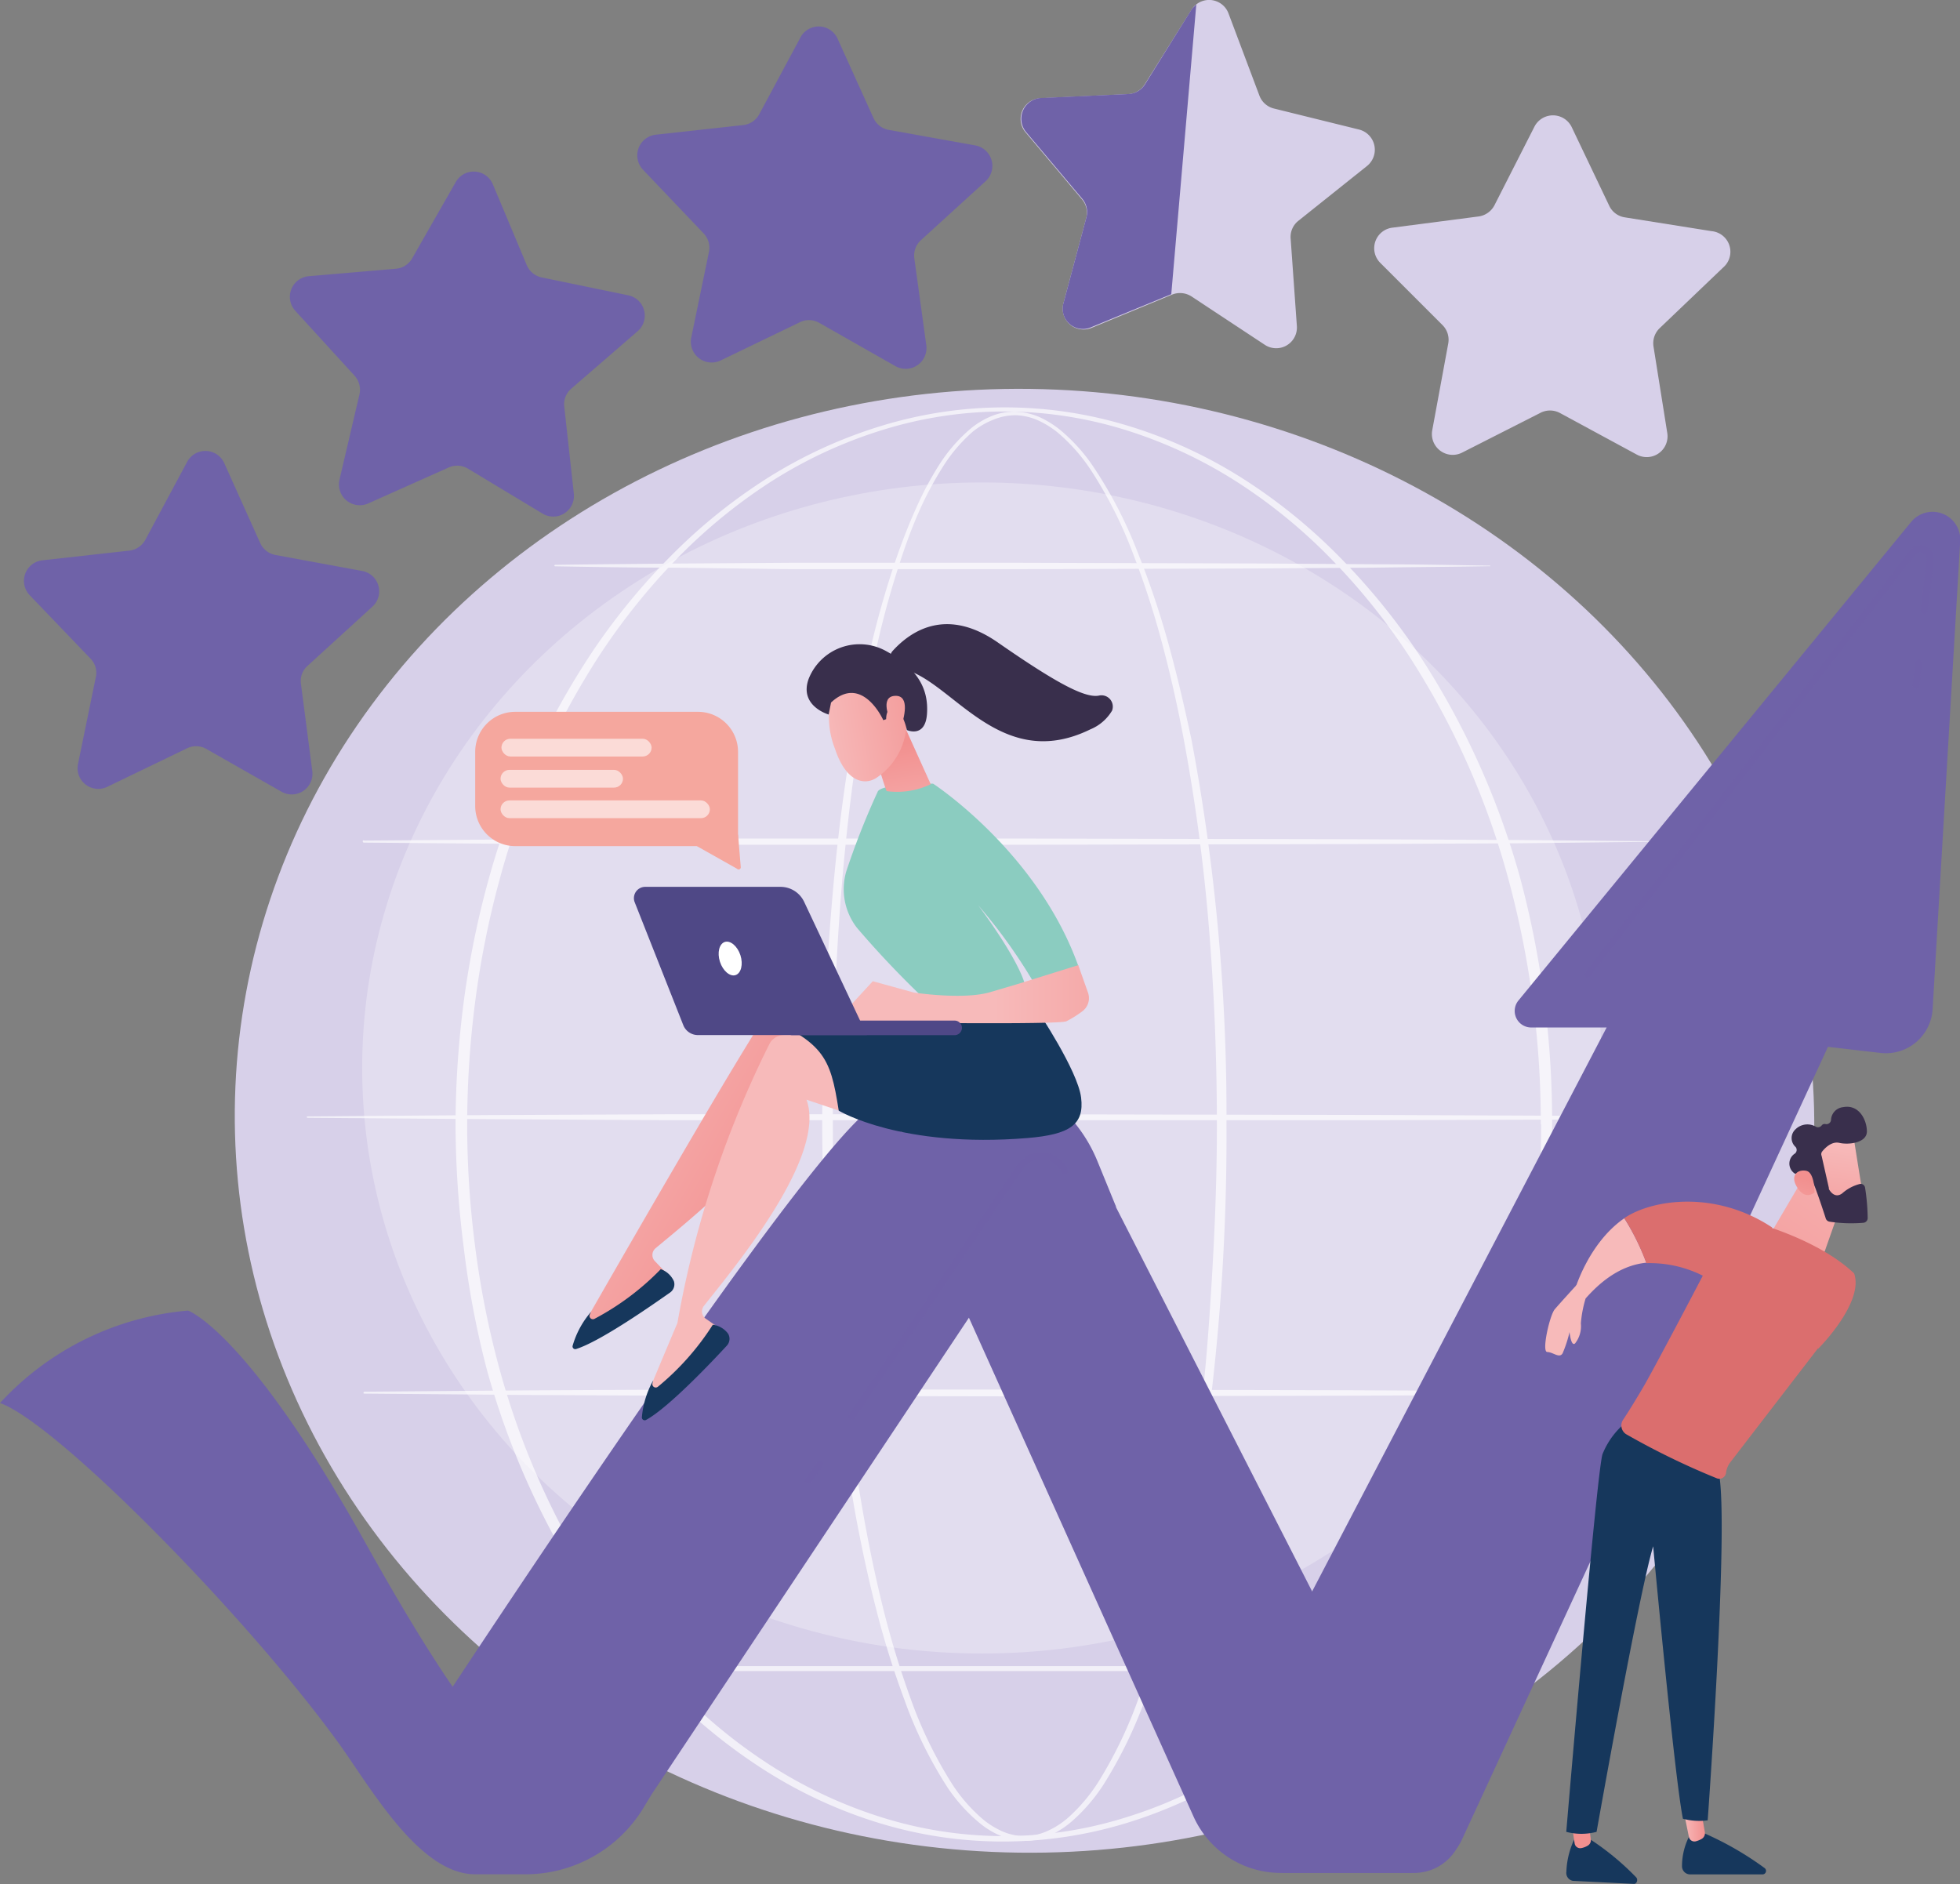 <?xml version="1.0" encoding="UTF-8"?><svg xmlns="http://www.w3.org/2000/svg" xmlns:xlink="http://www.w3.org/1999/xlink" viewBox="0 0 173.23 166.51"><rect x="0" y="0" width="173.23" height="166.51" fill="#808080" stroke="none"/><defs><style>.cls-1{isolation:isolate;}.cls-2{fill:#d7d0e9;}.cls-27,.cls-29,.cls-3,.cls-5{fill:#fff;}.cls-3{opacity:0.28;}.cls-4{opacity:0.68;}.cls-5{mix-blend-mode:soft-light;}.cls-6,.cls-7{fill:#6f62a8;}.cls-7{opacity:0.79;}.cls-8{fill:url(#linear-gradient);}.cls-9{fill:url(#linear-gradient-2);}.cls-10{fill:url(#linear-gradient-3);}.cls-11{fill:#db6e6e;}.cls-12{fill:#16375c;}.cls-13{fill:url(#linear-gradient-4);}.cls-14{fill:url(#linear-gradient-5);}.cls-15{fill:url(#linear-gradient-6);}.cls-16{fill:#392f4c;}.cls-17{fill:url(#linear-gradient-7);}.cls-18{fill:url(#linear-gradient-8);}.cls-19{fill:url(#linear-gradient-9);}.cls-20{fill:#8bccc0;}.cls-21{fill:url(#linear-gradient-10);}.cls-22{fill:url(#linear-gradient-11);}.cls-23{fill:url(#linear-gradient-12);}.cls-24{fill:url(#linear-gradient-13);}.cls-25{fill:#4f4887;}.cls-26{fill:#4f4886;}.cls-28{fill:#f5a79e;}.cls-29{opacity:0.59;}</style><linearGradient id="linear-gradient" x1="-1927.62" y1="-305.59" x2="-1943.4" y2="-276.6" gradientTransform="translate(2048.11 620.86) rotate(6.59)" gradientUnits="userSpaceOnUse"><stop offset="0" stop-color="#f7baba"/><stop offset="1" stop-color="#f2908f"/></linearGradient><linearGradient id="linear-gradient-2" x1="148.24" y1="106.96" x2="164.52" y2="95.06" gradientTransform="matrix(1, 0, 0, 1, 0, 0)" xlink:href="#linear-gradient"/><linearGradient id="linear-gradient-3" x1="149.53" y1="108.71" x2="165.8" y2="96.82" gradientTransform="matrix(1, 0, 0, 1, 0, 0)" xlink:href="#linear-gradient"/><linearGradient id="linear-gradient-4" x1="-1781.86" y1="127.12" x2="-1779.95" y2="127.12" gradientTransform="translate(1930.79 35.9) rotate(0.07)" xlink:href="#linear-gradient"/><linearGradient id="linear-gradient-5" x1="-1849.09" y1="16.83" x2="-1847.18" y2="16.83" gradientTransform="matrix(1, 0.05, -0.05, 1, 1986.3, 239.29)" xlink:href="#linear-gradient"/><linearGradient id="linear-gradient-6" x1="-2092.95" y1="2554.86" x2="-2099.52" y2="2563.54" gradientTransform="translate(775.85 -3144.4) rotate(-28.63)" xlink:href="#linear-gradient"/><linearGradient id="linear-gradient-7" x1="-2102.56" y1="2561.73" x2="-2097.3" y2="2556.33" gradientTransform="translate(775.85 -3144.4) rotate(-28.63)" xlink:href="#linear-gradient"/><linearGradient id="linear-gradient-8" x1="2772.69" y1="94.75" x2="2750.38" y2="107.48" gradientTransform="matrix(-1, 0, 0, 1, 2820.61, 0)" xlink:href="#linear-gradient"/><linearGradient id="linear-gradient-9" x1="2769.66" y1="98.42" x2="2845.99" y2="50.64" gradientTransform="matrix(-1, 0, 0, 1, 2820.61, 0)" xlink:href="#linear-gradient"/><linearGradient id="linear-gradient-10" x1="-839.07" y1="75.51" x2="-840.59" y2="65.78" gradientTransform="translate(919.95)" xlink:href="#linear-gradient"/><linearGradient id="linear-gradient-11" x1="183.33" y1="-960.3" x2="193.12" y2="-953.65" gradientTransform="matrix(0.72, -0.69, 0.69, 0.72, 603.88, 886)" xlink:href="#linear-gradient"/><linearGradient id="linear-gradient-12" x1="183.91" y1="-961.17" x2="193.71" y2="-954.51" gradientTransform="matrix(0.72, -0.69, 0.69, 0.72, 603.88, 886)" xlink:href="#linear-gradient"/><linearGradient id="linear-gradient-13" x1="-832.08" y1="87.91" x2="-809.85" y2="87.91" gradientTransform="translate(919.95)" xlink:href="#linear-gradient"/></defs><g class="cls-1"><g id="Calque_2" data-name="Calque 2"><g id="Calque_22" data-name="Calque 22"><ellipse class="cls-2" cx="90.56" cy="99.05" rx="64.68" ry="69.81" transform="translate(-12.37 185.19) rotate(-87.49)"/><ellipse class="cls-3" cx="86.79" cy="94.39" rx="54.78" ry="51.75"/><g class="cls-4"><path class="cls-5" d="M108.4,99.37a195.69,195.69,0,0,1-2.81,34.08c-.51,2.81-1.1,5.6-1.8,8.37a80.84,80.84,0,0,1-2.52,8.2,38.77,38.77,0,0,1-3.75,7.72A15.5,15.5,0,0,1,94.7,161a8.28,8.28,0,0,1-1.84,1.19,5.55,5.55,0,0,1-2.16.5,5.36,5.36,0,0,1-2.17-.4,7.49,7.49,0,0,1-1.89-1.12A14.73,14.73,0,0,1,83.76,158a37.5,37.5,0,0,1-3.8-7.7,78.37,78.37,0,0,1-2.55-8.19c-.71-2.77-1.3-5.56-1.82-8.37-1-5.62-1.72-11.29-2.19-17s-.7-11.4-.73-17.11c0-2.85.06-5.7.16-8.55s.27-5.7.48-8.55c.42-5.69,1-11.36,2-17,.47-2.81,1-5.61,1.67-8.39a81.44,81.44,0,0,1,2.39-8.23c.48-1.34,1-2.68,1.6-4a28.57,28.57,0,0,1,2-3.77,14.15,14.15,0,0,1,2.82-3.26,7.28,7.28,0,0,1,1.86-1.11,5.23,5.23,0,0,1,2.14-.38,5.76,5.76,0,0,1,2.12.49,8.67,8.67,0,0,1,1.83,1.15,15.35,15.35,0,0,1,2.88,3.2,38.4,38.4,0,0,1,3.94,7.61A77.3,77.3,0,0,1,103.3,57c.76,2.76,1.4,5.54,2,8.34A178.45,178.45,0,0,1,108.4,99.37Zm-.85,0q0-8.53-.67-17a162.61,162.61,0,0,0-2.23-16.89c-.52-2.8-1.13-5.57-1.86-8.32a76.35,76.35,0,0,0-2.6-8.1,37.93,37.93,0,0,0-3.82-7.58,15.53,15.53,0,0,0-2.78-3.16,8,8,0,0,0-1.76-1.13,5.26,5.26,0,0,0-2-.49,5.08,5.08,0,0,0-2,.38A7,7,0,0,0,86,38.13a14,14,0,0,0-2.72,3.21,29.83,29.83,0,0,0-2,3.75c-.58,1.3-1.08,2.62-1.54,4a79.61,79.61,0,0,0-2.28,8.2c-.63,2.77-1.14,5.57-1.58,8.37-.87,5.62-1.44,11.28-1.8,17s-.48,11.36-.47,17,.17,11.37.59,17,1.08,11.32,2.06,16.92c.49,2.8,1.06,5.58,1.74,8.34a79.44,79.44,0,0,0,2.46,8.14,37.68,37.68,0,0,0,3.69,7.61,14.36,14.36,0,0,0,2.76,3.15,7.4,7.4,0,0,0,1.76,1.07,4.86,4.86,0,0,0,2,.38,5,5,0,0,0,2-.49,7.26,7.26,0,0,0,1.73-1.13,15.08,15.08,0,0,0,2.7-3.2,38.22,38.22,0,0,0,3.63-7.64,80.27,80.27,0,0,0,2.44-8.15c.67-2.76,1.24-5.55,1.72-8.35,1-5.59,1.61-11.25,2-16.92S107.56,105.05,107.55,99.37Z"/><path class="cls-5" d="M137.18,99.37a83.53,83.53,0,0,1-3,21.78,70.14,70.14,0,0,1-9.12,20,56.29,56.29,0,0,1-7,8.52,49,49,0,0,1-8.56,6.9,41.48,41.48,0,0,1-10,4.57,37.35,37.35,0,0,1-21.73,0,41.37,41.37,0,0,1-10-4.57,49,49,0,0,1-8.58-6.89,57.59,57.59,0,0,1-7-8.52,70.24,70.24,0,0,1-9.13-20A79.26,79.26,0,0,1,41,110.36a87.82,87.82,0,0,1-.74-11,86,86,0,0,1,.75-11,79.57,79.57,0,0,1,2.22-10.8,70,70,0,0,1,9.15-20,57.51,57.51,0,0,1,7-8.51,48.59,48.59,0,0,1,8.58-6.88,41.73,41.73,0,0,1,10-4.55,37.25,37.25,0,0,1,21.7,0,41.21,41.21,0,0,1,10,4.56,48.52,48.52,0,0,1,8.57,6.88,58,58,0,0,1,7,8.51,70.23,70.23,0,0,1,9.12,20A83.43,83.43,0,0,1,137.18,99.37Zm-1,0a82.47,82.47,0,0,0-2.83-21.55A69.76,69.76,0,0,0,124.55,58a56.21,56.21,0,0,0-6.8-8.5,47.19,47.19,0,0,0-8.41-6.9A40.77,40.77,0,0,0,99.47,38,36.12,36.12,0,0,0,78,38a40.53,40.53,0,0,0-9.86,4.57,47.48,47.48,0,0,0-8.4,6.9A57.28,57.28,0,0,0,52.93,58a70,70,0,0,0-8.8,19.83A80.52,80.52,0,0,0,42,88.51a85.73,85.73,0,0,0-.71,10.86A83.78,83.78,0,0,0,42,110.22a79,79,0,0,0,2.12,10.67A69.59,69.59,0,0,0,53,140.7a56.06,56.06,0,0,0,6.79,8.49,46.3,46.3,0,0,0,8.4,6.89A40.81,40.81,0,0,0,78,160.64a36,36,0,0,0,21.45,0,40.67,40.67,0,0,0,9.86-4.55,47.14,47.14,0,0,0,8.41-6.89,56.74,56.74,0,0,0,6.81-8.48,70,70,0,0,0,8.83-19.82A82.48,82.48,0,0,0,136.21,99.37Z"/><path class="cls-5" d="M32.19,74.29l14.55-.11,14.55-.07,29.1,0,29.1.06,14.55.07,14.55.13a0,0,0,0,1,0,0,0,0,0,0,1,0,0L134,74.53l-14.55.07-29.1.06-29.1,0-14.55-.07-14.55-.12a.07.07,0,0,1-.07-.06A.07.07,0,0,1,32.19,74.29Z"/><path class="cls-5" d="M49.07,49.92c3.44-.05,6.88-.07,10.33-.11l10.33-.07c3.44,0,6.89,0,10.33,0l10.33,0,20.66.06,10.33.07c3.44,0,6.89.07,10.33.12,0,0,0,0,0,.05a0,0,0,0,1,0,0c-3.44.06-6.89.08-10.33.13l-10.33.07-20.66.06-10.33,0c-3.44,0-6.89,0-10.33,0L59.4,50.17c-3.45,0-6.89-.06-10.33-.12A.07.07,0,0,1,49,50S49,49.92,49.07,49.92Z"/><path class="cls-5" d="M27.13,98.67,43,98.55l15.81-.07,31.63,0,31.63.06,15.81.07,15.82.13a0,0,0,0,1,0,.08l-15.82.13L122,99,90.39,99,58.76,99,43,98.91l-15.82-.12a.06.06,0,0,1-.06-.06A.06.06,0,0,1,27.13,98.67Z"/><path class="cls-5" d="M32.19,123l14.55-.12,14.55-.07,29.1,0,29.1.06,14.55.07,14.55.13a0,0,0,0,1,0,.08l-14.55.13-14.55.07-29.1.06-29.1-.05-14.55-.07-14.55-.12a.07.07,0,0,1-.07-.06S32.15,123,32.19,123Z"/><path class="cls-5" d="M133.79,147.69H51.15a.22.22,0,1,1,0-.44h82.64a.22.22,0,1,1,0,.44Z"/></g><path class="cls-6" d="M32.91,53.62l-5.73,5.23a1.78,1.78,0,0,0-.58,1.6l1,7.69A1.83,1.83,0,0,1,24.93,70l-6.75-3.84a1.83,1.83,0,0,0-1.7,0l-7,3.38a1.83,1.83,0,0,1-2.59-2l1.56-7.6A1.8,1.8,0,0,0,8,58.21l-5.37-5.6a1.83,1.83,0,0,1,1.12-3.09l7.71-.86a1.84,1.84,0,0,0,1.41-1l3.67-6.84a1.83,1.83,0,0,1,3.28.11L23,48a1.86,1.86,0,0,0,1.35,1.05L32,50.46A1.83,1.83,0,0,1,32.91,53.62Z"/><path class="cls-6" d="M56.36,29.27l-5.87,5.08a1.81,1.81,0,0,0-.62,1.59l.85,7.71A1.83,1.83,0,0,1,48,45.42l-6.64-4a1.85,1.85,0,0,0-1.71-.1L32.53,44.5A1.84,1.84,0,0,1,30,42.41l1.77-7.55a1.86,1.86,0,0,0-.43-1.65L26.1,27.47a1.83,1.83,0,0,1,1.2-3.06L35,23.75a1.82,1.82,0,0,0,1.43-.92l3.85-6.74a1.83,1.83,0,0,1,3.28.2l3,7.15a1.85,1.85,0,0,0,1.32,1.08l7.6,1.57A1.83,1.83,0,0,1,56.36,29.27Z"/><path class="cls-6" d="M87.13,16l-5.74,5.23a1.84,1.84,0,0,0-.58,1.6l1.06,7.69a1.84,1.84,0,0,1-2.73,1.84L72.4,28.53a1.82,1.82,0,0,0-1.71-.05l-7,3.38a1.84,1.84,0,0,1-2.6-2l1.57-7.6a1.84,1.84,0,0,0-.47-1.63L56.83,15A1.84,1.84,0,0,1,58,11.9l7.72-.85a1.84,1.84,0,0,0,1.41-1l3.67-6.84A1.83,1.83,0,0,1,74,3.36l3.2,7.07a1.84,1.84,0,0,0,1.35,1.05l7.64,1.37A1.84,1.84,0,0,1,87.13,16Z"/><path class="cls-2" d="M152.31,23.63,146.69,29a1.85,1.85,0,0,0-.55,1.62l1.22,7.66a1.84,1.84,0,0,1-2.69,1.9l-6.82-3.69a1.85,1.85,0,0,0-1.71,0L129.23,40a1.84,1.84,0,0,1-2.64-2L128,30.36a1.83,1.83,0,0,0-.51-1.63L122,23.24a1.83,1.83,0,0,1,1-3.11l7.69-1a1.87,1.87,0,0,0,1.4-1l3.52-6.92a1.84,1.84,0,0,1,3.29,0l3.34,7a1.82,1.82,0,0,0,1.37,1l7.67,1.22A1.83,1.83,0,0,1,152.31,23.63Z"/><path class="cls-6" d="M109.41,153.21,142,90.81h-6.67a1.46,1.46,0,0,1-1.13-2.38l34.71-42.3a2.45,2.45,0,0,1,4.34,1.69l-2.44,41.37a4.14,4.14,0,0,1-4.6,3.87l-4.65-.54-32.32,70a5.14,5.14,0,0,1-4.67,3h-11.2Z"/><path class="cls-6" d="M82.48,109.45l23,51.08a8.46,8.46,0,0,0,7.69,5H125a4.33,4.33,0,0,0,3.78-2.23l.42-.76h0a3.41,3.41,0,0,1-3-1.85l-30.63-60Z"/><path class="cls-6" d="M98.66,106.7h0a5,5,0,0,0-7.3,1.16L57.55,158.65a14.58,14.58,0,0,1-12.15,6.51H40.64L36.77,154S68.2,105.82,76.3,98.53c0,0,8.06-7.27,16-1.77A13.23,13.23,0,0,1,97,102.64Z"/><path class="cls-6" d="M0,124a25.54,25.54,0,0,1,16.62-8.17s5.21,1.78,15.59,20.37,17.26,27.07,25.34,22.44l-.66,1.11a12.2,12.2,0,0,1-10.45,5.9H42c-4.92,0-9.19-7.58-12.06-11.58C21.83,142.86,5,125.76,0,124Z"/><path class="cls-7" d="M169.31,60.89h0a.31.31,0,0,1-.28-.34l.23-2a.31.31,0,1,1,.62.07l-.23,2A.3.3,0,0,1,169.31,60.89Z"/><path class="cls-7" d="M140.33,86.39a.35.35,0,0,1-.19-.06.32.32,0,0,1,0-.44l28.66-37.24a1.19,1.19,0,0,1,2.13.86L170.37,54a.31.31,0,0,1-.34.28.32.32,0,0,1-.28-.35l.51-4.46a.56.56,0,0,0-.35-.59.54.54,0,0,0-.66.18L140.58,86.27A.3.3,0,0,1,140.33,86.39Z"/><path class="cls-7" d="M75.31,125.44a.41.41,0,0,1-.18,0,.32.32,0,0,1-.08-.44l14.82-22a2.6,2.6,0,0,1,4.51.34.31.31,0,0,1-.15.42.32.32,0,0,1-.41-.15,2,2,0,0,0-3.43-.26l-14.82,22A.31.31,0,0,1,75.31,125.44Z"/><path class="cls-7" d="M71.46,131.15a.35.35,0,0,1-.18-.05.32.32,0,0,1-.08-.44l1-1.41a.31.31,0,0,1,.43-.08.32.32,0,0,1,.09.43l-1,1.41A.3.3,0,0,1,71.46,131.15Z"/><path class="cls-8" d="M159.73,103.52l-3.11,5.29s2.62,1.75,4.64,1.82l1.63-4.63Z"/><path class="cls-9" d="M139.19,114l.95.76c1.9-2.16,3.72-3,5.37-3.16a21.14,21.14,0,0,0-1.95-3.93C140.38,109.87,139.19,114,139.19,114Z"/><path class="cls-10" d="M139.35,113.56s-1.5,1.64-1.94,2.16-1.18,3.76-.66,3.77,1.08.6,1.36.11a11.09,11.09,0,0,0,.61-1.87s.13,1.32.49,1a2.45,2.45,0,0,0,.51-1.77,10.52,10.52,0,0,1,.42-2.2Z"/><path class="cls-11" d="M145.51,111.64a10.45,10.45,0,0,1,7.24,2.63c.45.29.75,1.84,1.26,2-1.5-1.75,2-6.28,2.61-7.79-5.05-3.34-10.65-2.46-13.06-.82A21.14,21.14,0,0,1,145.51,111.64Z"/><path class="cls-12" d="M149.43,162.05a5.8,5.8,0,0,0-.77,2.9.72.72,0,0,0,.73.71h6.39a.31.31,0,0,0,.18-.56,27.84,27.84,0,0,0-5.3-3.06Z"/><path class="cls-13" d="M148.78,159.94l.49,2.41a.5.5,0,0,0,.59.39,2.07,2.07,0,0,0,.56-.23.58.58,0,0,0,.26-.59l-.51-2.92Z"/><path class="cls-12" d="M139.25,162.34a7.3,7.3,0,0,0-.81,3.09.71.71,0,0,0,.57.8l5.41.27c.25,0,.38-.39.18-.59a23.55,23.55,0,0,0-4.32-3.52Z"/><path class="cls-14" d="M138.8,160.49l.37,2.43a.5.5,0,0,0,.57.42,1.74,1.74,0,0,0,.57-.21.56.56,0,0,0,.29-.57l-.37-2.94Z"/><path class="cls-12" d="M144.05,125.44a7,7,0,0,0-2.42,3.09c-.53,1.78-3.2,33.37-3.2,33.37a5.27,5.27,0,0,0,2.68,0s3.7-20.9,5-25.24c0,0,1.88,20.35,2.63,24.08a5.49,5.49,0,0,0,2.19.14s1.89-25.89,1-30.63Z"/><path class="cls-11" d="M163.87,112.54c-2.43-2.3-6.22-3.73-8.58-4.44a2.59,2.59,0,0,0-3.06,1.3c-1.65,3.24-6.1,11.67-6.94,13.1-.69,1.18-1.4,2.33-1.85,3a.91.91,0,0,0,.29,1.26,66.63,66.63,0,0,0,8,3.89.6.6,0,0,0,.82-.48,1.91,1.91,0,0,1,.37-.92l7.77-10.1,0,.06C161.82,118.06,164.65,114.72,163.87,112.54Z"/><path class="cls-15" d="M163.8,100.34c0,.08.92,5.73.92,5.73l-3.23.43-1.64-5.23S163.11,99.07,163.8,100.34Z"/><path class="cls-16" d="M161,102.16l.64,2.83,0,.1c.11.2.54.86,1.18.38a3.7,3.7,0,0,1,1.6-.84.4.4,0,0,1,.42.34,18.24,18.24,0,0,1,.23,2.71.42.42,0,0,1-.38.39,12.91,12.91,0,0,1-3-.1.42.42,0,0,1-.32-.27c-.22-.69-.91-2.78-1.19-3.34s-1-.59-1.39-.6a.43.43,0,0,1-.28-.13,1.05,1.05,0,0,1,.13-1.68.41.41,0,0,0,.06-.58,1.05,1.05,0,0,1,0-1.57,1.49,1.49,0,0,1,1.81-.21.41.41,0,0,0,.5-.13.32.32,0,0,1,.35-.11.41.41,0,0,0,.47-.36,1.19,1.19,0,0,1,1.07-1.14C164.32,97.58,165,99,165,100s-1.59,1.21-2.47,1c-.67-.13-1.25.48-1.49.78A.39.39,0,0,0,161,102.16Z"/><path class="cls-17" d="M160.38,105.39s0-1.75-.72-1.91-1.47.34-.87,1.38C159.53,106.17,160.38,105.39,160.38,105.39Z"/><path class="cls-18" d="M52.19,116S66.37,91.22,68.28,88.88a1.48,1.48,0,0,1,1.32-.53l4,.47,4.64,10-7.73-4.5c.77,5.29-9.16,13.15-12.57,16a.78.78,0,0,0-.06,1.14l1.36,1.42a15.62,15.62,0,0,1-7.72,4.39Z"/><path class="cls-12" d="M58.4,112.17a2,2,0,0,1,1.16,1.06.89.89,0,0,1-.33,1c-1.43,1-6.14,4.32-8.32,5a.24.24,0,0,1-.3-.29,7.87,7.87,0,0,1,1.63-3l-.1.21a.3.3,0,0,0,.42.4A23.32,23.32,0,0,0,58.4,112.17Z"/><path class="cls-19" d="M57.7,122.09s2.15-5.13,2.17-5.15A90.16,90.16,0,0,1,68,92.27a1.48,1.48,0,0,1,1.19-.79l4-.34,6.57,8.9-8.48-2.85c1.82,5-6.31,14.74-9.07,18.23a.79.79,0,0,0,.17,1.13l1.62,1.12a15.57,15.57,0,0,1-6.66,5.86Z"/><path class="cls-12" d="M63,117.08a2,2,0,0,1,1.35.79.89.89,0,0,1-.12,1.07c-1.19,1.29-5.14,5.48-7.14,6.56a.25.25,0,0,1-.36-.23,8,8,0,0,1,1-3.26l-.06.23a.3.3,0,0,0,.49.31A23.24,23.24,0,0,0,63,117.08Z"/><path class="cls-12" d="M91.67,89.27S95.25,94.6,95.55,97s-1,3.27-4.74,3.58c-11.17.92-16.68-2.42-16.68-2.42-.76-4.87-1.3-6.11-7.68-8.76,0,0,8.07.64,9.69,0S91.67,89.27,91.67,89.27Z"/><path class="cls-20" d="M82,88.57A83.49,83.49,0,0,1,75.74,82a5.58,5.58,0,0,1-.94-5,68.08,68.08,0,0,1,2.76-7c.23-.78,4.91-.74,4.91-.74s9.21,6,12.83,16.1l-4.06,1.27A47.22,47.22,0,0,0,86.45,80s4.12,5.43,4.26,7.65Z"/><path class="cls-21" d="M77,65.62c.05.16,1.27,4.21,1.37,4.3a6.87,6.87,0,0,0,3.89-.61l-2.48-5.49Z"/><path class="cls-22" d="M73.63,61.07a7.54,7.54,0,0,0,.15,5.06c1,3.06,2.69,3.32,3.75,2.57a6,6,0,0,0,2.6-4.87C80.3,61.06,74.83,58.53,73.63,61.07Z"/><path class="cls-16" d="M78.07,63.65s-1.85-4.14-4.62-1.56l-.21,1.06S70.6,62.4,71.47,60a4.84,4.84,0,0,1,6.84-2.46c2.82,1.55,3.77,3.37,3.62,5.55s-1.78,1.43-1.78,1.43-.31-1.6-1.08-1.88-.75.92-.75.92Z"/><path class="cls-23" d="M78.7,63.7s-1-2.12.39-2.2.8,2,.53,2.82Z"/><path class="cls-24" d="M74,90.13l3.14-3.41,3.62,1s4.22.65,6.64,0L89.84,87l5.46-1.7.86,2.43a1.45,1.45,0,0,1-.53,1.67,9.46,9.46,0,0,1-1.38.86c-.72.32-16.58.1-16.58.1Z"/><path class="cls-16" d="M79.47,59.08a.94.94,0,0,1-.55-1.58c1.66-1.81,4.78-3.82,9.24-.74,5,3.47,7.73,5,9,4.71a1,1,0,0,1,1.13,1.33,4,4,0,0,1-1.92,1.66C88.13,68.5,83.89,59.62,79.47,59.08Z"/><path class="cls-25" d="M84.4,91.49h0l-14.43,0a.65.65,0,0,1,0-1.29H84.37a.65.65,0,0,1,.65.65A.66.66,0,0,1,84.4,91.49Z"/><path class="cls-26" d="M57,78.38H69a2.31,2.31,0,0,1,2.07,1.32l5.55,11.78H61.68a1.39,1.39,0,0,1-1.29-.88L56.08,79.7A1,1,0,0,1,57,78.38Z"/><path class="cls-27" d="M65.44,84.42c.26.81.06,1.6-.43,1.76s-1.12-.37-1.38-1.18-.06-1.59.43-1.75S65.18,83.62,65.44,84.42Z"/><path class="cls-2" d="M120.82,14.67l-6.06,4.84a1.81,1.81,0,0,0-.69,1.56l.55,7.74a1.83,1.83,0,0,1-2.84,1.66l-6.47-4.27a1.87,1.87,0,0,0-1.7-.17L96.42,29A1.84,1.84,0,0,1,94,26.76L96,19.28a1.82,1.82,0,0,0-.37-1.66l-5-5.94a1.83,1.83,0,0,1,1.32-3l7.75-.36a1.84,1.84,0,0,0,1.47-.86L105.31.86a1.83,1.83,0,0,1,3.27.33l2.73,7.26a1.84,1.84,0,0,0,1.28,1.14l7.53,1.86A1.84,1.84,0,0,1,120.82,14.67Z"/><path class="cls-6" d="M105.74.31c0,.15-.3.32-.44.55l-4.1,6.59a1.84,1.84,0,0,1-1.47.86L92,8.66a1.84,1.84,0,0,0-1.32,3l5,5.94A1.82,1.82,0,0,1,96,19.28L94,26.76a1.79,1.79,0,0,0,2.39,2.18L103.52,26Z"/><path class="cls-28" d="M45.58,62.91H61.69a3.54,3.54,0,0,1,3.54,3.54v8.33a0,0,0,0,1,0,0H45.58A3.54,3.54,0,0,1,42,71.24V66.45A3.54,3.54,0,0,1,45.58,62.91Z"/><path class="cls-28" d="M61.59,74.78l3.55,2a.19.19,0,0,0,.33-.15l-.24-2.87Z"/><rect class="cls-29" x="44.24" y="70.74" width="18.5" height="1.57" rx="0.79"/><rect class="cls-29" x="44.32" y="65.29" width="13.27" height="1.57" rx="0.79"/><rect class="cls-29" x="44.24" y="68.04" width="10.82" height="1.57" rx="0.79"/></g></g></g></svg>
